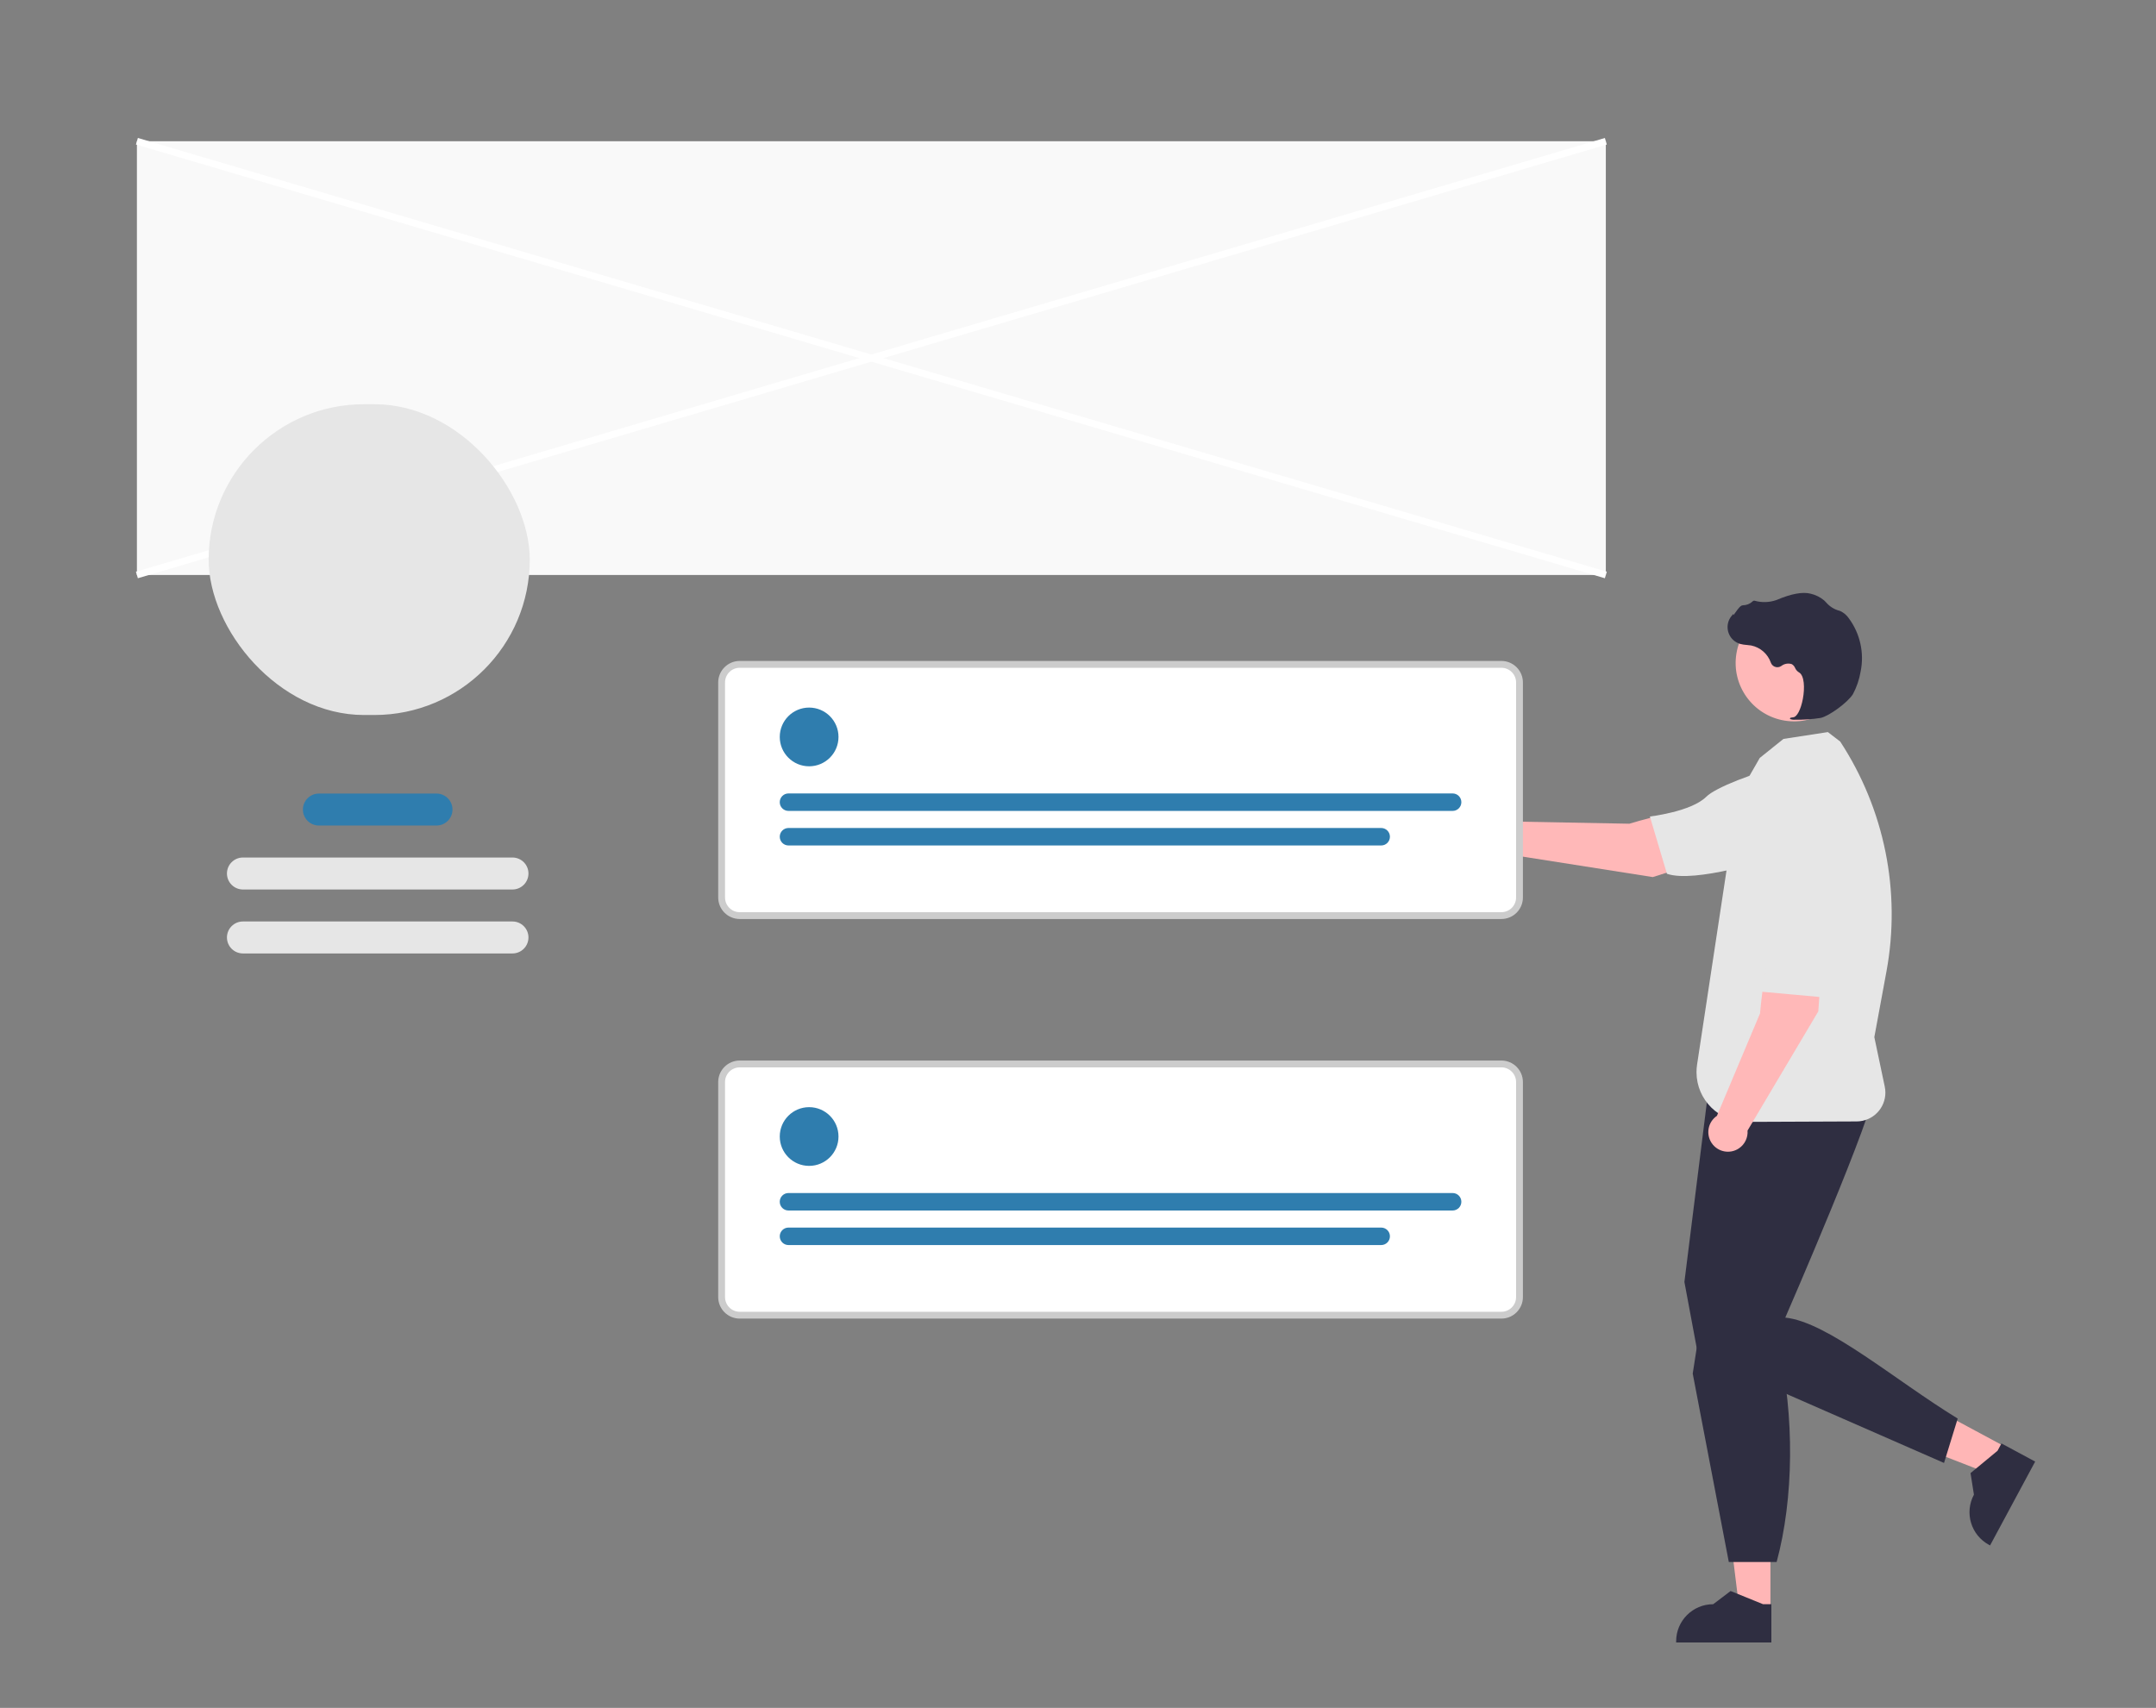 <?xml version="1.0" encoding="UTF-8" standalone="no"?>
<svg
   width="555.966"
   height="440.523"
   viewBox="0 0 555.966 440.523"
   version="1.1"
   id="svg33"
   sodipodi:docname="gutenberg.svg"
   inkscape:version="1.3.2 (091e20e, 2023-11-25)"
   xmlns:inkscape="http://www.inkscape.org/namespaces/inkscape"
   xmlns:sodipodi="http://sodipodi.sourceforge.net/DTD/sodipodi-0.dtd"
   xmlns="http://www.w3.org/2000/svg"
   xmlns:svg="http://www.w3.org/2000/svg">
  <rect x="0" y="0" width="555.966" height="440.523" fill="#808080" stroke="none"/>
  <defs
     id="defs33" />
  <sodipodi:namedview
     id="namedview33"
     pagecolor="#505050"
     bordercolor="#eeeeee"
     borderopacity="1"
     inkscape:showpageshadow="0"
     inkscape:pageopacity="0"
     inkscape:pagecheckerboard="0"
     inkscape:deskcolor="#d1d1d1"
     showguides="true"
     inkscape:zoom="0.770266"
     inkscape:cx="634.1965"
     inkscape:cy="157.73772"
     inkscape:window-width="2400"
     inkscape:window-height="1110"
     inkscape:window-x="702"
     inkscape:window-y="175"
     inkscape:window-maximized="0"
     inkscape:current-layer="svg33" />
  <polygon
     points="500.135,519.8 491.072,519.799 486.759,484.837 500.137,484.838 "
     fill="#ffb6b6"
     id="polygon8"
     transform="matrix(0.881,0,0,0.881,15.925,-42.58)" />
  <path
     d="m 456.78,423.645 -24.554,-8.8e-4 v -0.31 c 3.8e-4,-5.278 4.279,-9.557 9.557,-9.557 h 5.9e-4 l 4.485,-3.403 8.368,3.403 2.143,5e-5 -4.3e-4,9.868 z"
     fill="#2f2e41"
     id="path9"
     style="stroke-width:0.881" />
  <polygon
     points="569.199,472.092 564.907,480.075 532.071,467.317 538.407,455.534 "
     fill="#ffb6b6"
     id="polygon9"
     transform="matrix(0.881,0,0,0.881,15.925,-42.58)" />
  <path
     d="m 524.808,376.986 -11.628,21.626 -0.274,-0.147 c -4.649,-2.5 -6.391,-8.294 -3.892,-12.943 l 2.7e-4,-5.4e-4 -0.873,-5.562 6.96,-5.759 1.015,-1.888 8.691,4.673 z"
     fill="#2f2e41"
     id="path10"
     style="stroke-width:0.881" />
  <path
     d="m 441.403,274.275 -7.047,56.378 3.524,18.901 63.425,27.787 3.524,-11.452 c -16.212,-9.92 -33.543,-24.934 -44.463,-26.038 0,0 23.762,-54.565 22.881,-58.969 -0.881,-4.405 -41.843,-6.607 -41.843,-6.607 z"
     fill="#2f2e41"
     id="path11"
     style="stroke-width:0.881" />
  <path
     d="m 440.189,330.49 -3.687,23.809 9.305,48.589 h 12.333 c 4.431,-16.326 4.659,-37.784 0.44,-55.938 z"
     fill="#2f2e41"
     id="path12"
     style="stroke-width:0.881" />
  <path
     d="m 448.112,205.393 5.685,-9.907 6.104,-4.897 11.452,-1.762 3.182,2.446 v 0 c 11.45,17.5 15.72,38.737 11.923,59.303 l -3.126,16.934 2.69,12.775 c 0.846,4.017 -1.725,7.96 -5.742,8.806 -0.494,0.104 -0.997,0.157 -1.501,0.159 l -28.414,0.117 c -7.09,0.029 -12.861,-5.695 -12.89,-12.784 -0.003,-0.662 0.046,-1.323 0.145,-1.977 l 10.493,-69.214 z"
     fill="#e6e6e6"
     id="path13"
     style="stroke-width:0.881" />
  <path
     d="m 470.416,239.506 -11.356,-1.627 c -3.841,6.422 -5.205,23.516 -5.205,23.516 l -11.113,26.415 c -2.314,1.572 -2.916,4.721 -1.344,7.035 1.572,2.314 4.721,2.916 7.035,1.344 1.502,-1.02 2.343,-2.765 2.204,-4.575 l 18.247,-30.746 1.532,-21.362 z"
     fill="#ffb8b8"
     id="path14"
     style="stroke-width:0.881" />
  <path
     d="m 468.609,207.98 v 0 c 6.606,1.023 11.132,7.207 10.109,13.813 -0.115,0.74 -0.298,1.468 -0.547,2.175 l -2.41,6.83 c 0,0 -1.312,20.566 -6.314,26.372 l -15.351,-1.39 c 0,0 2.807,-10.376 0.652,-15.396 -1.32,-3.075 -1.246,-13.694 0.054,-22.332 1.024,-6.588 7.194,-11.1 13.783,-10.076 l 0.025,0.004 z"
     fill="#e6e6e6"
     id="path15"
     style="stroke-width:0.881" />
  <path
     d="m 446.619,219.734 -2.697,-11.15 c -7.388,-1.188 -23.771,3.878 -23.771,3.878 l -28.652,-0.535 c -2.317,-1.567 -5.466,-0.959 -7.033,1.358 -1.567,2.317 -0.959,5.466 1.358,7.033 1.504,1.017 3.437,1.151 5.066,0.352 l 35.318,5.557 20.409,-6.492 z"
     fill="#ffb8b8"
     id="path16"
     style="stroke-width:0.881" />
  <path
     d="m 475.232,206.374 v 0 c 1.497,6.515 -2.57,13.01 -9.085,14.507 -0.73,0.168 -1.474,0.267 -2.222,0.298 l -7.237,0.292 c 0,0 -19.589,6.402 -26.834,3.906 l -4.397,-14.773 c 0,0 10.677,-1.238 14.542,-5.099 2.367,-2.365 12.257,-6.231 20.762,-8.224 6.499,-1.49 12.975,2.57 14.466,9.068 l 0.005,0.025 z"
     fill="#e6e6e6"
     id="path17"
     style="stroke-width:0.881" />
  <circle
     cx="-94.697"
     cy="484.046"
     r="15.058"
     transform="rotate(-80.783)"
     fill="#ffb8b8"
     id="circle17"
     style="stroke-width:0.881" />
  <path
     d="m 462.882,185.64 c 2.203,0.034 4.405,-0.12 6.583,-0.46 2.158,-0.439 6.985,-3.976 8.331,-6.105 v 0 c 0.981,-1.826 1.656,-3.801 2,-5.845 0.981,-4.799 -0.118,-9.79 -3.025,-13.732 -0.553,-0.815 -1.315,-1.466 -2.207,-1.884 -0.079,-0.031 -0.16,-0.058 -0.243,-0.082 -1.3,-0.342 -2.468,-1.065 -3.354,-2.075 -0.172,-0.204 -0.358,-0.396 -0.558,-0.574 -1.002,-0.845 -2.189,-1.441 -3.465,-1.74 -2.06,-0.551 -5.041,-0.004 -8.86,1.628 -1.814,0.637 -3.782,0.698 -5.632,0.173 -0.184,-0.036 -0.374,0.029 -0.497,0.17 -0.687,0.645 -1.592,1.006 -2.534,1.01 -0.577,0.025 -1.182,0.824 -1.914,1.866 -0.166,0.236 -0.36,0.513 -0.5,0.68 l -0.019,-0.323 -0.326,0.36 c -1.679,1.851 -1.54,4.712 0.311,6.392 0.497,0.451 1.089,0.786 1.732,0.98 0.58,0.154 1.175,0.249 1.775,0.283 0.363,0.033 0.739,0.067 1.099,0.129 2.351,0.481 4.276,2.162 5.069,4.427 0.333,0.928 1.354,1.41 2.282,1.077 0.146,-0.052 0.284,-0.123 0.411,-0.211 0.761,-0.593 1.765,-0.776 2.686,-0.489 0.392,0.218 0.698,0.565 0.865,0.981 0.203,0.464 0.54,0.857 0.968,1.129 1.462,0.754 1.563,4.094 1.038,6.878 -0.506,2.684 -1.507,4.625 -2.434,4.721 -0.713,0.074 -0.795,0.124 -0.847,0.251 l -0.046,0.113 0.08,0.106 c 0.394,0.143 0.814,0.199 1.232,0.165 z"
     fill="#2f2e41"
     id="path18"
     style="stroke-width:0.881" />
  <rect
     x="35.304"
     y="36.43"
     width="378.791"
     height="111.875"
     fill="#f9f9f9"
     id="rect18"
     style="stroke-width:0.881" />
  <rect
     x="-25.819"
     y="44.177"
     width="1.762"
     height="394.966"
     transform="rotate(-73.546)"
     fill="#ffffff"
     id="rect19"
     style="stroke-width:0.881" />
  <rect
     x="-8.145"
     y="151.345"
     width="394.966"
     height="1.762"
     transform="rotate(-16.453)"
     fill="#ffffff"
     id="rect20"
     style="stroke-width:0.881" />
  <rect
     x="53.803"
     y="104.26"
     width="82.805"
     height="80.163"
     rx="40.081"
     ry="40.081"
     fill="#e6e6e6"
     id="rect21"
     style="stroke-width:0.881" />
  <path
     d="m 82.235,204.684 h 30.324 c 2.278,0 4.124,1.846 4.124,4.124 v 0 c 0,2.278 -1.846,4.124 -4.124,4.124 H 82.235 c -2.278,0 -4.124,-1.846 -4.124,-4.124 v 0 c 0,-2.278 1.846,-4.124 4.124,-4.124 z"
     fill="#2f7dae"
     id="path21"
     style="stroke-width:0.881" />
  <path
     d="m 62.646,221.18 h 69.504 c 2.278,0 4.124,1.846 4.124,4.124 v 0 c 0,2.278 -1.846,4.124 -4.124,4.124 H 62.646 c -2.278,0 -4.124,-1.846 -4.124,-4.124 v 0 c 0,-2.278 1.846,-4.124 4.124,-4.124 z"
     fill="#e6e6e6"
     id="path22"
     style="stroke-width:0.881" />
  <path
     d="m 62.646,237.677 h 69.504 c 2.278,0 4.124,1.846 4.124,4.124 v 0 c 0,2.278 -1.846,4.124 -4.124,4.124 H 62.646 c -2.278,0 -4.124,-1.846 -4.124,-4.124 v 0 c 0,-2.278 1.846,-4.124 4.124,-4.124 z"
     fill="#e6e6e6"
     id="path23"
     style="stroke-width:0.881" />
  <path
     d="m 387.165,236.161 h -196.416 c -2.576,-0.003 -4.664,-2.091 -4.667,-4.667 v -55.467 c 0.003,-2.576 2.091,-4.664 4.667,-4.667 h 196.416 c 2.576,0.003 4.664,2.091 4.667,4.667 v 55.467 c -0.003,2.576 -2.091,4.664 -4.667,4.667 z"
     fill="#ffffff"
     id="path24"
     style="stroke-width:0.881" />
  <path
     d="M 387.165,237.042 H 190.749 c -3.063,-0.004 -5.544,-2.485 -5.548,-5.548 v -55.467 c 0.004,-3.063 2.485,-5.544 5.548,-5.548 h 196.416 c 3.063,0.004 5.544,2.485 5.548,5.548 v 55.467 c -0.004,3.063 -2.485,5.544 -5.548,5.548 z m -196.416,-64.8 c -2.09,0.003 -3.784,1.696 -3.786,3.786 v 55.467 c 0.003,2.09 1.696,3.784 3.786,3.786 h 196.416 c 2.09,-0.003 3.784,-1.696 3.786,-3.786 v -55.467 c -0.003,-2.09 -1.696,-3.784 -3.786,-3.786 z"
     fill="#cccccc"
     id="path25"
     style="stroke-width:0.881" />
  <circle
     cx="208.649"
     cy="190.079"
     r="7.573"
     fill="#2f7dae"
     id="circle25"
     style="stroke-width:0.881" />
  <path
     d="M 374.582,209.162 H 203.331 c -1.245,0.002 -2.257,-1.007 -2.258,-2.252 -0.002,-1.245 1.007,-2.256 2.252,-2.258 h 171.257 c 1.245,-0.002 2.257,1.007 2.258,2.252 0.002,1.245 -1.007,2.256 -2.252,2.258 z"
     fill="#2f7dae"
     id="path26"
     style="stroke-width:0.881" />
  <path
     d="M 356.165,218.074 H 203.331 c -1.246,0 -2.255,-1.01 -2.255,-2.255 0,-1.246 1.01,-2.255 2.255,-2.255 h 152.834 c 1.246,0 2.255,1.01 2.255,2.255 0,1.246 -1.01,2.255 -2.255,2.255 z"
     fill="#2f7dae"
     id="path27"
     style="stroke-width:0.881" />
  <path
     d="m 387.165,339.228 h -196.416 c -2.576,-0.003 -4.664,-2.091 -4.667,-4.667 v -55.467 c 0.003,-2.576 2.091,-4.664 4.667,-4.667 h 196.416 c 2.576,0.003 4.664,2.091 4.667,4.667 v 55.467 c -0.003,2.576 -2.091,4.664 -4.667,4.667 z"
     fill="#ffffff"
     id="path28"
     style="stroke-width:0.881" />
  <path
     d="M 387.165,340.109 H 190.749 c -3.063,-0.004 -5.544,-2.485 -5.548,-5.548 v -55.467 c 0.004,-3.063 2.485,-5.544 5.548,-5.548 h 196.416 c 3.063,0.004 5.544,2.485 5.548,5.548 v 55.467 c -0.004,3.063 -2.485,5.544 -5.548,5.548 z M 190.749,275.308 c -2.09,0.003 -3.784,1.696 -3.786,3.786 v 55.467 c 0.003,2.09 1.696,3.784 3.786,3.786 h 196.416 c 2.09,-0.003 3.784,-1.696 3.786,-3.786 v -55.467 c -0.003,-2.09 -1.696,-3.784 -3.786,-3.786 z"
     fill="#cccccc"
     id="path29"
     style="stroke-width:0.881" />
  <circle
     cx="208.649"
     cy="293.145"
     r="7.573"
     fill="#2f7dae"
     id="circle29"
     style="stroke-width:0.881" />
  <path
     d="M 374.582,312.229 H 203.331 c -1.245,0.002 -2.257,-1.007 -2.258,-2.252 -0.002,-1.246 1.007,-2.257 2.252,-2.258 h 171.257 c 1.245,-0.002 2.257,1.007 2.258,2.252 0.002,1.246 -1.007,2.257 -2.252,2.258 z"
     fill="#2f7dae"
     id="path30"
     style="stroke-width:0.881" />
  <path
     d="M 356.165,321.14 H 203.331 c -1.246,0 -2.255,-1.01 -2.255,-2.255 0,-1.245 1.01,-2.255 2.255,-2.255 h 152.834 c 1.246,0 2.255,1.01 2.255,2.255 0,1.246 -1.01,2.255 -2.255,2.255 z"
     fill="#2f7dae"
     id="path31"
     style="stroke-width:0.881" />
</svg>

